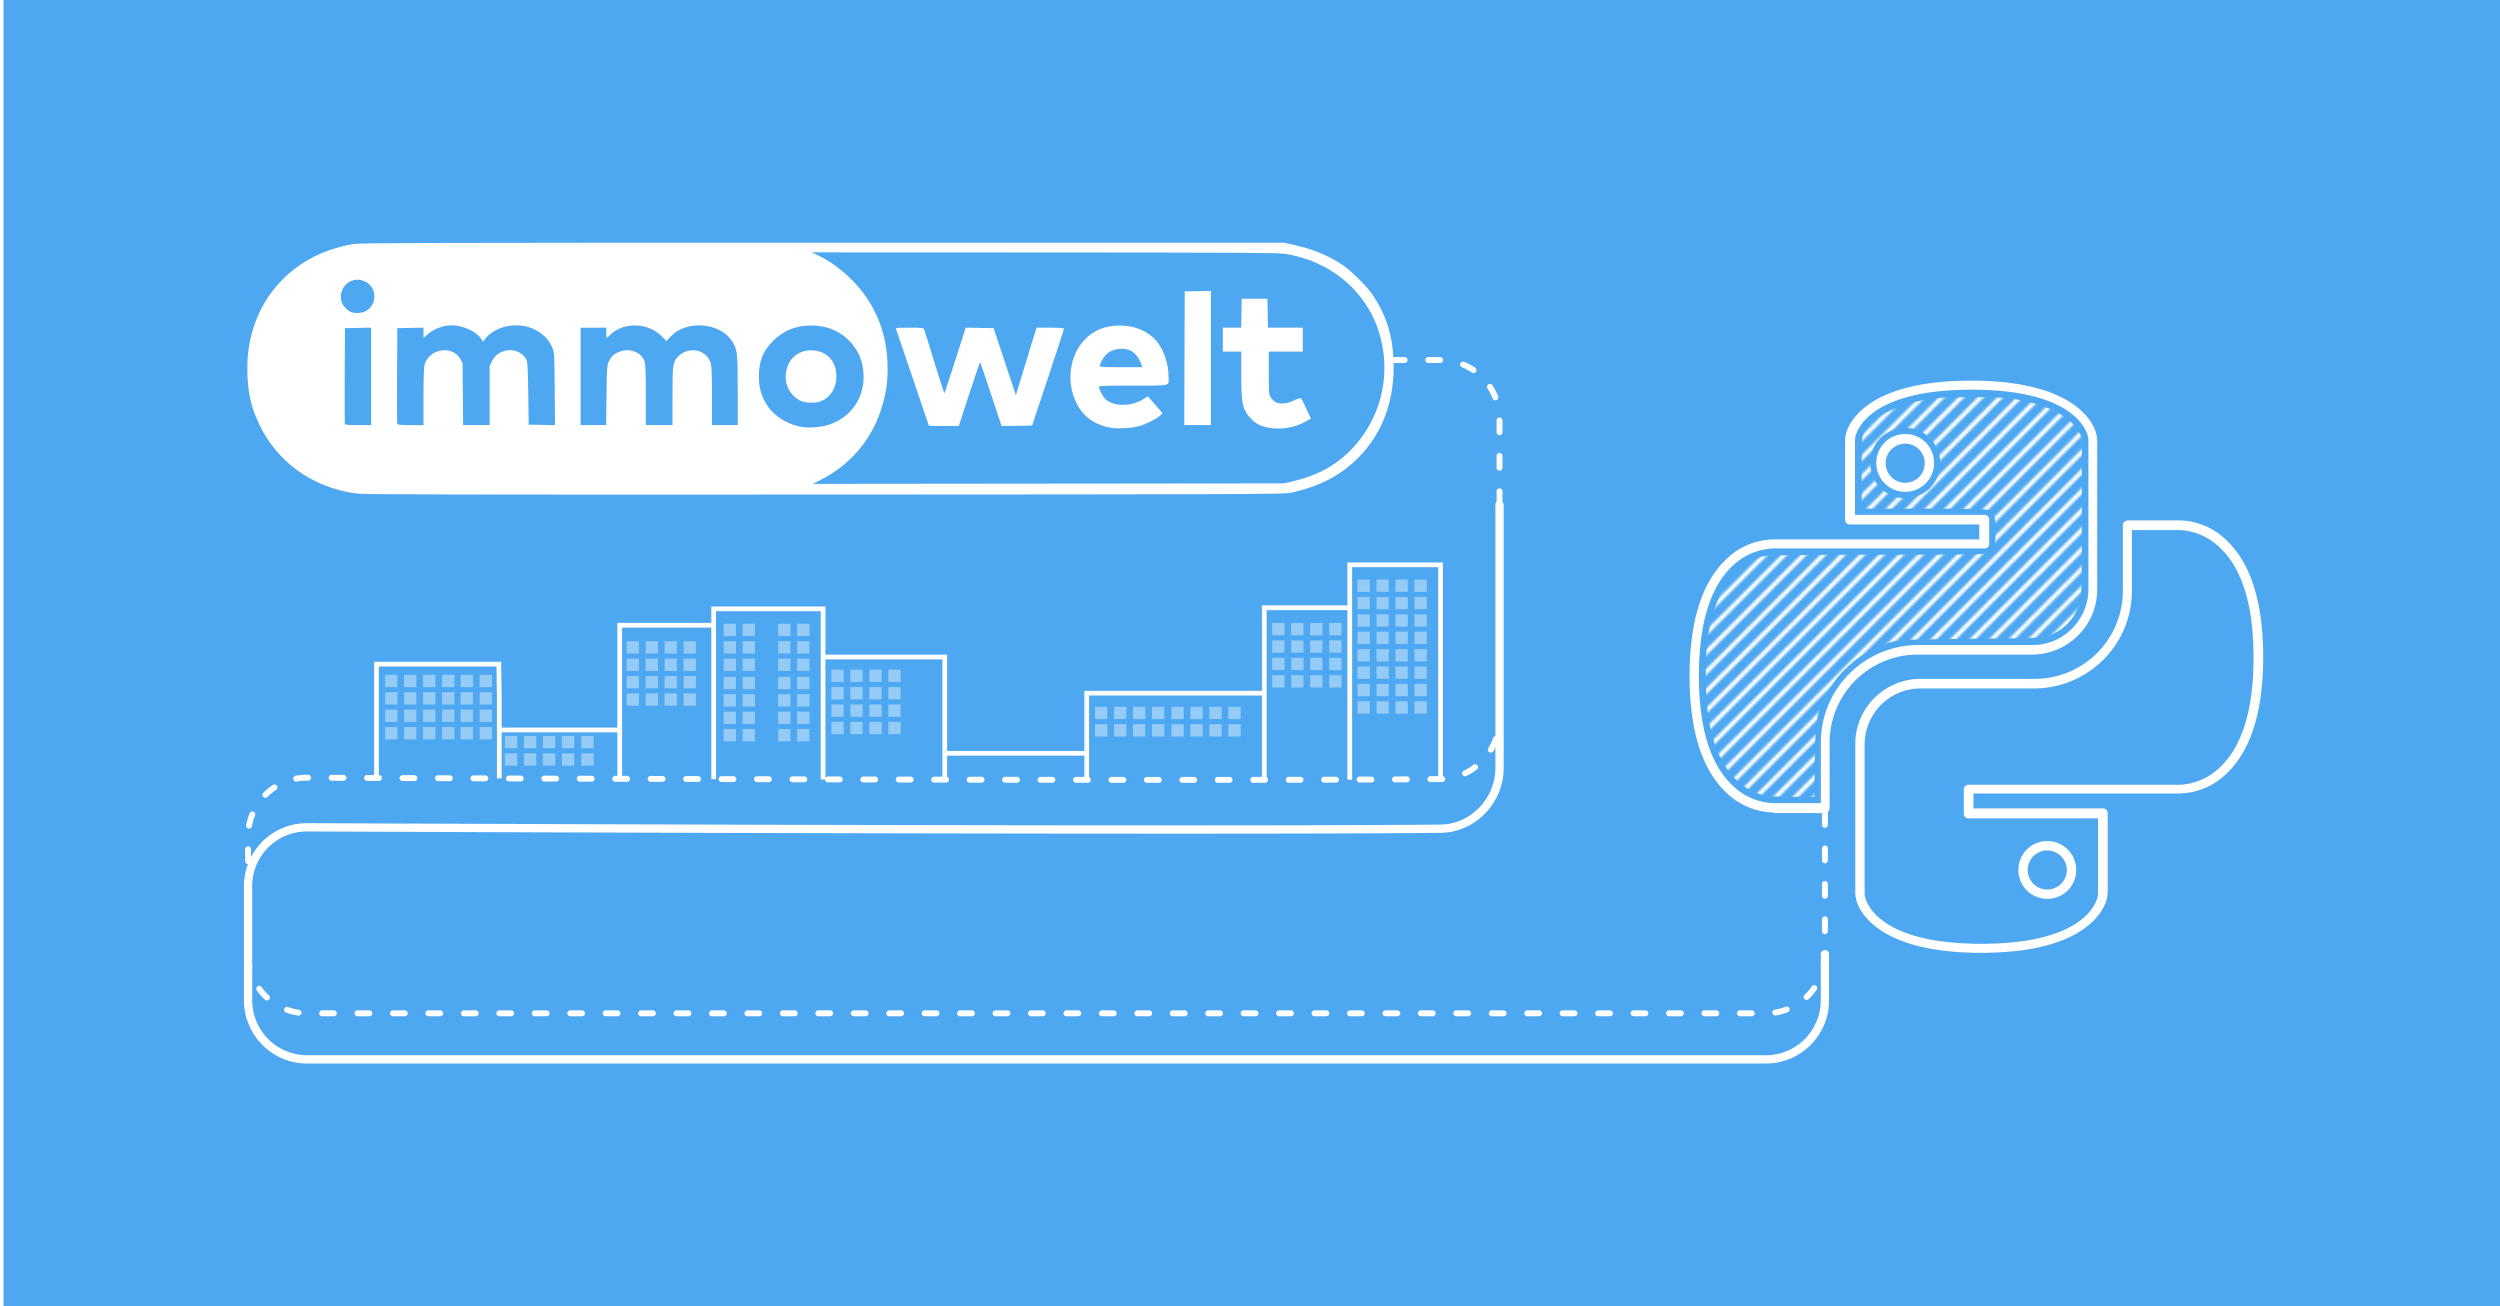 <svg xmlns="http://www.w3.org/2000/svg" xmlns:xlink="http://www.w3.org/1999/xlink" xml:space="preserve" width="4231.833" height="2211.132" viewBox="0 0 1119.672 585.029"><defs><pattern xlink:href="#c" id="b" patternTransform="translate(-45.324 -56.734)scale(.235)"/><pattern xlink:href="#d" id="c" patternTransform="translate(-40.62 -59.149)scale(.235)"/><pattern xlink:href="#e" id="d" patternTransform="translate(96.127 -55.729)scale(.233)"/><pattern id="e" width="748.935" height="270.374" patternTransform="translate(379.341 -287.01)" patternUnits="userSpaceOnUse"><path d="m131.701 130.114 71.163-71.162M133.847 130.114l71.163-71.162M135.994 130.114l71.162-71.162M138.14 130.114l71.162-71.162M140.286 130.114l71.162-71.162M142.432 130.114l71.162-71.162M144.578 130.114l71.162-71.162M146.724 130.114l71.162-71.162M148.87 130.114l71.162-71.162M151.016 130.114l71.162-71.162M153.162 130.114l71.162-71.162M155.308 130.114l71.163-71.162M157.454 130.114l71.163-71.162M159.6 130.114l71.163-71.162M161.747 130.114l71.162-71.162M163.893 130.114l71.162-71.162M166.039 130.114 237.2 58.952M168.185 130.114l71.162-71.162M170.331 130.114l71.162-71.162M172.477 130.114l71.162-71.162M174.623 130.114l71.162-71.162M176.77 130.114l71.161-71.162M178.915 130.114l71.163-71.162M181.061 130.114l71.163-71.162M183.208 130.114l71.162-71.162M185.354 130.114l71.162-71.162M187.5 130.114l71.162-71.162M189.646 130.114l71.162-71.162M191.792 130.114l71.162-71.162M193.938 130.114 265.1 58.952M196.084 130.114l71.162-71.162M198.23 130.114l71.162-71.162M200.376 130.114l71.162-71.162M202.522 130.114l71.163-71.162M204.668 130.114l71.163-71.162M206.815 130.114l71.162-71.162M208.96 130.114l71.163-71.162M211.107 130.114l71.162-71.162M213.253 130.114l71.162-71.162M215.399 130.114l71.162-71.162M217.545 130.114l71.162-71.162M219.691 130.114l71.162-71.162M221.837 130.114 293 58.952M223.983 130.114l71.163-71.162M226.13 130.114l71.162-71.162M228.275 130.114l71.163-71.162M230.422 130.114l71.162-71.162M232.568 130.114l71.162-71.162M234.714 130.114l71.162-71.162M236.86 130.114l71.162-71.162M239.006 130.114l71.162-71.162M241.152 130.114l71.162-71.162M243.298 130.114l71.162-71.162M245.444 130.114l71.162-71.162M247.59 130.114l71.163-71.162M249.736 130.114 320.9 58.952M251.882 130.114l71.163-71.162M254.029 130.114l71.162-71.162M256.175 130.114l71.162-71.162M258.32 130.114l71.163-71.162" style="fill:#000;fill-opacity:0;stroke:#4ea8f1;stroke-width:.529;stroke-linecap:butt;stroke-linejoin:miter;stroke-dasharray:none;stroke-opacity:1" transform="translate(-497.062 -222.103)scale(3.78)"/></pattern><pattern xlink:href="#f" id="i" patternTransform="translate(263.137 -37.123)scale(.194)"/><pattern xlink:href="#g" id="f" patternTransform="translate(264.098 -38.07)scale(.194)"/><pattern xlink:href="#h" id="g" patternTransform="translate(432.965 98.114)scale(.194)"/><pattern id="h" width="1498.737" height="606.776" patternTransform="translate(1012.65 -345.594)" patternUnits="userSpaceOnUse"><path d="M299.264 203.62 459.433 43.451M301.672 203.62 461.841 43.451M304.08 203.62 464.25 43.451M306.489 203.62 466.657 43.451M308.897 203.62 469.065 43.451M311.305 203.62 471.474 43.451M313.713 203.62 473.882 43.451M316.121 203.62 476.29 43.451M318.53 203.62 478.697 43.451M320.937 203.62l160.17-160.169M323.346 203.62 483.514 43.451M325.754 203.62 485.922 43.451M328.162 203.62 488.33 43.451M330.57 203.62 490.739 43.451M332.978 203.62 493.147 43.451M335.386 203.62 495.555 43.451M337.794 203.62l160.17-160.169M340.203 203.62 500.37 43.451M342.61 203.62 502.78 43.451M345.019 203.62 505.188 43.451M347.427 203.62 507.596 43.451M349.835 203.62 510.004 43.451M352.243 203.62 512.412 43.451M354.651 203.62l160.17-160.169M357.06 203.62 517.228 43.451M359.468 203.62 519.636 43.451M361.876 203.62 522.045 43.451M364.284 203.62 524.453 43.451M366.692 203.62 526.861 43.451M369.1 203.62 529.27 43.451M371.508 203.62l160.17-160.169M373.917 203.62 534.085 43.451M376.325 203.62 536.493 43.451M378.733 203.62 538.902 43.451M381.141 203.62 541.31 43.451M383.55 203.62 543.717 43.451M385.957 203.62 546.126 43.451M388.365 203.62l160.17-160.169M390.774 203.62 550.942 43.451M393.182 203.62 553.35 43.451M395.59 203.62 555.759 43.451M397.998 203.62 558.167 43.451M400.406 203.62 560.575 43.451M402.814 203.62 562.983 43.451M405.222 203.62l160.17-160.169M407.63 203.62 567.8 43.451M410.039 203.62 570.207 43.451M412.447 203.62 572.616 43.451M414.855 203.62 575.024 43.451M417.263 203.62 577.432 43.451M419.671 203.62 579.84 43.451M422.08 203.62 582.247 43.451M424.488 203.62 584.656 43.451M426.896 203.62 587.064 43.451M429.304 203.62 589.473 43.451M431.712 203.62 591.881 43.451M434.12 203.62 594.29 43.451M436.528 203.62 596.697 43.451M438.936 203.62l160.17-160.169M441.345 203.62 601.513 43.451M443.753 203.62 603.92 43.451M446.16 203.62 606.33 43.451M448.569 203.62 608.738 43.451M450.977 203.62 611.146 43.451M453.385 203.62 613.554 43.451M455.793 203.62l160.17-160.169M458.202 203.62 618.37 43.451M460.61 203.62 620.778 43.451M463.018 203.62 623.187 43.451M465.426 203.62 625.595 43.451M467.834 203.62 628.003 43.451M470.242 203.62 630.411 43.451M472.65 203.62 632.82 43.451M475.059 203.62 635.227 43.451M477.467 203.62 637.635 43.451M479.875 203.62 640.044 43.451M482.283 203.62 642.452 43.451M484.691 203.62 644.86 43.451M487.1 203.62 647.267 43.451M489.507 203.62l160.17-160.169M491.916 203.62 652.084 43.451M494.324 203.62 654.492 43.451M496.732 203.62 656.9 43.451M499.14 203.62 659.309 43.451M501.548 203.62 661.717 43.451M503.956 203.62 664.125 43.451M506.364 203.62l160.17-160.169M508.773 203.62 668.94 43.451M511.18 203.62 671.35 43.451M513.589 203.62 673.758 43.451M515.997 203.62 676.166 43.451M518.405 203.62 678.574 43.451M520.813 203.62 680.982 43.451M523.221 203.62l160.17-160.169M525.63 203.62 685.798 43.451M528.038 203.62 688.206 43.451M530.446 203.62 690.615 43.451M532.854 203.62 693.023 43.451M535.262 203.62 695.431 43.451" style="fill:none;stroke:#fff;stroke-width:.529;stroke-linecap:butt;stroke-linejoin:miter;stroke-dasharray:none;stroke-opacity:1" transform="translate(-1130.37 -163.518)scale(3.78)"/></pattern></defs><path d="M204.818 579.194h1119.673v585.03H204.818Z" style="fill:#4ea8f1;stroke:none;stroke-width:1.4;fill-opacity:1" transform="translate(-203.23 -579.194)"/><path d="M362.732 800.222c-19.548-2.672-35.472-14.094-43.473-31.183-3.559-7.601-4.881-13.242-5.228-22.295-1.145-29.915 18.073-53.442 47.6-58.272 2.955-.484 35.627-.573 210.07-.573h206.573l4.227.936c8.788 1.945 15.435 4.661 21.938 8.964 3.928 2.6 11.176 9.828 13.707 13.67 5.987 9.087 8.737 17.76 9.189 28.97.713 17.731-4.728 32.72-15.95 43.943-7.898 7.898-17.537 12.846-30.262 15.534-3.02.638-18.378.695-208.804.774-170.11.07-206.24-.01-209.587-.468m419.245-5.397c11.5-2.69 19.924-7.344 27.1-14.972 11.92-12.67 16.76-30.666 12.85-47.776-1.693-7.415-4.413-13.286-8.933-19.284-8.002-10.62-20.304-17.762-34.309-19.92-3.078-.474-21.27-.577-107.812-.612l-104.11-.042 2.676 1.264c9.908 4.682 19.71 14.071 24.8 23.754 4.515 8.59 6.517 16.905 6.524 27.092.005 6.724-.85 12.002-3 18.528-4.54 13.78-14.094 24.82-27.09 31.307l-3.498 1.746 105.55-.11 105.549-.109zm-81.169-24.026c-7.45-1.337-12.576-5.057-15.586-11.31-4.509-9.37-3.01-20.89 3.641-28.001 4.092-4.374 9.34-6.513 15.958-6.504 6.593.01 12.462 2.462 16.216 6.776 3.296 3.787 5.572 10.34 5.587 16.082.01 4.461 1.643 4.045-15.88 4.045-12.04 0-15.385.112-15.378.515.016.893 1.651 4.177 2.588 5.198 3.517 3.829 11.937 3.93 17.556.212l1.74-1.15 1.817 2.036c1 1.12 2.505 2.848 3.344 3.839l1.526 1.802-1.43 1.227c-1.837 1.575-6.5 3.81-9.661 4.631-3.103.806-9.201 1.111-12.038.602m13.68-28.067c-.67-2.344-2.221-4.708-3.834-5.841-3.37-2.37-9.106-1.83-12.07 1.135-1.248 1.247-2.788 4.056-2.806 5.117-.008.397 2.158.514 9.483.514h9.492zm56.333 27.883c-3.387-.736-5.42-1.84-7.447-4.038-3.704-4.017-4.22-6.429-4.229-19.73l-.006-10.185h-8.23v-10.699h8.209l.114-6.481.113-6.481h11.522l.114 6.481.113 6.481h15.616v10.699h-15.225v9.567c.002 8.758.07 9.68.804 10.883 1.944 3.188 5.665 3.688 10.524 1.414 1.542-.722 2.942-1.168 3.112-.992s1.234 2.306 2.365 4.732l2.058 4.412-2.128 1.205c-5.23 2.963-11.682 3.976-17.399 2.732m-151.591-.771c0-.083-3.333-9.907-7.407-21.832-4.074-11.924-7.407-21.764-7.407-21.865s2.771-.184 6.158-.184c5.457 0 6.198.082 6.507.72.192.396 2.282 7.046 4.644 14.778 2.362 7.731 4.373 13.98 4.468 13.886.163-.161 2.713-7.97 7.483-22.913l2.072-6.492 6.246.113 6.246.114 4.98 15.02 4.98 15.02 1.128-3.704c.62-2.037 2.12-6.944 3.332-10.905 1.213-3.96 2.784-9.1 3.492-11.42l1.287-4.217h6.14c4.658 0 6.141.125 6.141.517 0 .285-3.21 10.145-7.133 21.913l-7.132 21.395-6.83.112-6.831.113-4.712-14.227c-2.592-7.825-4.787-14.302-4.878-14.393s-2.283 6.306-4.869 14.217l-4.701 14.383h-6.702c-3.686 0-6.702-.067-6.702-.15m114.497-30.199.105-29.936 5.864-.114 5.864-.114v60.1H733.62zm-159.065 29.717c9.413-3.16 15.351-11.444 15.351-21.417 0-6.48-2.144-11.785-6.573-16.26-4.392-4.44-10.087-6.7-16.882-6.7-6.905 0-12.456 2.24-17.115 6.904-4.586 4.59-6.34 9.079-6.34 16.221 0 11.445 7.527 20.173 19.24 22.308 3.241.591 8.844.111 12.319-1.056m-12.219-10.434c-4.619-1.64-7.768-6.792-7.3-11.944.605-6.68 5.075-10.906 11.495-10.869 6.696.04 11.2 4.732 11.191 11.657-.006 5.08-2.527 9.255-6.615 10.964-2.44 1.02-6.208 1.102-8.771.192M369.45 747.76v-21.82l-5.864.114-5.863.114-.107 21.192c-.06 11.656-.019 21.424.09 21.706.144.378 1.73.515 5.97.515h5.774zm23.456 9.247c0-7.7.173-13.264.448-14.353 1.83-7.268 12.445-9.056 16.006-2.696l1.034 1.847.128 13.888.128 13.888h11.884v-26.586l1.079-2.166c3.01-6.042 12.144-6.474 15.292-.724.615 1.122.732 3.095.912 15.28l.205 13.99 5.882.114 5.882.115-.121-16.163c-.118-15.812-.142-16.214-1.076-18.527-2.03-5.029-7.095-8.826-13.037-9.775-6.424-1.026-13.445 1.3-16.81 5.57l-1.175 1.49-.942-1.386c-1.785-2.627-6.211-5.016-10.606-5.724-4.731-.762-9.89.777-13.482 4.022l-1.631 1.473v-4.644l-5.864.114-5.864.114-.107 21.192c-.059 11.656-.018 21.424.09 21.707.144.377 1.731.514 5.97.514h5.775zm81.966-.697c.13-11.606.24-13.476.877-14.911 1.315-2.956 3.114-4.355 6.602-5.137 4.248-.952 8.633 1.377 9.678 5.14.288 1.038.456 6.495.457 14.908l.001 13.27h11.933v-12.91c0-14.102.168-15.342 2.383-17.675 2.312-2.435 5.481-3.399 8.845-2.69 2.767.584 5.289 3.037 5.992 5.828.308 1.226.475 6.368.475 14.668v12.78h11.522v-15.6c0-17.358-.142-18.484-2.83-22.39-5.56-8.08-20.261-9.041-27.12-1.771l-1.99 2.109-2.033-2.062c-6.11-6.195-16.906-6.613-22.974-.888-.88.83-1.668 1.51-1.75 1.51-.08 0-.147-1.019-.147-2.264v-2.263H463.27v43.619h11.453zm-107.875-37.763c5.249-2.678 5.193-10.502-.093-13.2-5.796-2.956-12.083 1.927-10.862 8.438.312 1.662 1.892 3.711 3.72 4.827 1.713 1.044 5.121 1.014 7.235-.065" style="fill:#fff;fill-opacity:1;stroke-width:1.555" transform="translate(-203.23 -579.194)"/><path d="M848.4 928.124v-95.97h-40.656v96.217-76.966H769.47v77.054-38.82h-79.528v38.827-11.884H626.36v11.796-54.93h-54.498v54.814-76.384h-49.007v76.255-68.913h-42.06v68.788-21.87h-53.949v21.691-36.77l-.211-14.396h-54.79v50.966" style="fill:none;stroke:#fff;stroke-width:2.117;stroke-linecap:butt;stroke-linejoin:miter;stroke-dasharray:none;stroke-opacity:1" transform="translate(-203.23 -579.194)"/><path d="M1015.873 937.244v63.242a26.46 26.46 135 0 1-26.459 26.458H336.108a26.46 26.46 45 0 1-26.458-26.458V947.77c0-14.613 11.845-26.408 26.458-26.349 94.302.38 413.36 1.567 507.604.617 14.598-.147 26.423-12.573 26.423-27.185v-134.04a26.46 26.46 45 0 0-26.459-26.459h-21.029" style="fill:none;fill-opacity:1;stroke:#fff;stroke-width:2.646;stroke-linecap:round;stroke-linejoin:miter;stroke-miterlimit:0;stroke-dasharray:5.292,10.583;stroke-dashoffset:0;stroke-opacity:1" transform="translate(-198.544 -573.11)"/><path d="M1015.873 1000.486v20.637a26.46 26.46 135 0 1-26.459 26.459H336.108a26.46 26.46 45 0 1-26.458-26.459v-51.127c0-14.613 11.845-26.408 26.458-26.349 94.302.38 413.36 1.567 507.604.617 14.598-.147 26.423-12.573 26.423-27.185V799.278" style="fill:none;fill-opacity:1;stroke:#fff;stroke-width:3.704;stroke-linecap:round;stroke-linejoin:miter;stroke-dasharray:none;stroke-opacity:1" transform="translate(-198.544 -573.11)"/><path d="M811.203 838.742h5.525v5.525h-5.525zM819.707 838.742h5.525v5.525h-5.525zM828.21 838.742h5.525v5.525h-5.525zM836.713 838.742h5.525v5.525h-5.525zM811.203 846.532h5.525v5.525h-5.525zM819.707 846.532h5.525v5.525h-5.525zM828.21 846.532h5.525v5.525h-5.525zM836.713 846.532h5.525v5.525h-5.525zM811.203 854.323h5.525v5.525h-5.525zM819.707 854.323h5.525v5.525h-5.525zM828.21 854.323h5.525v5.525h-5.525zM836.713 854.323h5.525v5.525h-5.525zM811.203 862.113h5.525v5.525h-5.525zM819.707 862.113h5.525v5.525h-5.525zM828.21 862.113h5.525v5.525h-5.525zM836.713 862.113h5.525v5.525h-5.525zM811.203 869.904h5.525v5.525h-5.525zM819.707 869.904h5.525v5.525h-5.525zM828.21 869.904h5.525v5.525h-5.525zM836.713 869.904h5.525v5.525h-5.525zM811.203 877.694h5.525v5.525h-5.525zM819.707 877.694h5.525v5.525h-5.525zM828.21 877.694h5.525v5.525h-5.525zM836.713 877.694h5.525v5.525h-5.525zM811.203 885.485h5.525v5.525h-5.525zM819.707 885.485h5.525v5.525h-5.525zM828.21 885.485h5.525v5.525h-5.525zM836.713 885.485h5.525v5.525h-5.525zM811.203 893.275h5.525v5.525h-5.525zM819.707 893.275h5.525v5.525h-5.525zM828.21 893.275h5.525v5.525h-5.525zM836.713 893.275h5.525v5.525h-5.525zM773.004 858.214h5.525v5.525h-5.525zM781.508 858.214h5.525v5.525h-5.525zM790.011 858.214h5.525v5.525h-5.525zM798.514 858.214h5.525v5.525h-5.525zM773.004 866.005h5.525v5.525h-5.525zM781.508 866.005h5.525v5.525h-5.525zM790.011 866.005h5.525v5.525h-5.525zM798.514 866.005h5.525v5.525h-5.525zM773.004 873.795h5.525v5.525h-5.525zM781.508 873.795h5.525v5.525h-5.525zM790.011 873.795h5.525v5.525h-5.525zM798.514 873.795h5.525v5.525h-5.525zM773.004 881.586h5.525v5.525h-5.525zM781.508 881.586h5.525v5.525h-5.525zM790.011 881.586h5.525v5.525h-5.525zM798.514 881.586h5.525v5.525h-5.525zM693.646 895.737h5.525v5.525h-5.525zM702.149 895.737h5.525v5.525h-5.525zM710.653 895.737h5.525v5.525h-5.525zM719.156 895.737h5.525v5.525h-5.525zM693.646 903.528h5.525v5.525h-5.525zM702.149 903.528h5.525v5.525h-5.525zM710.653 903.528h5.525v5.525h-5.525zM719.156 903.528h5.525v5.525h-5.525zM727.856 895.737h5.525v5.525h-5.525zM736.36 895.737h5.525v5.525h-5.525zM744.863 895.737h5.525v5.525h-5.525zM753.366 895.737h5.525v5.525h-5.525zM727.856 903.528h5.525v5.525h-5.525zM736.36 903.528h5.525v5.525h-5.525zM744.863 903.528h5.525v5.525h-5.525zM753.366 903.528h5.525v5.525h-5.525zM483.882 866.37h5.525v5.525h-5.525zM492.386 866.37h5.525v5.525h-5.525zM500.889 866.37h5.525v5.525h-5.525zM509.392 866.37h5.525v5.525h-5.525zM483.882 874.161h5.525v5.525h-5.525zM492.386 874.161h5.525v5.525h-5.525zM500.889 874.161h5.525v5.525h-5.525zM509.392 874.161h5.525v5.525h-5.525zM483.882 881.951h5.525v5.525h-5.525zM492.386 881.951h5.525v5.525h-5.525zM500.889 881.951h5.525v5.525h-5.525zM509.392 881.951h5.525v5.525h-5.525zM483.882 889.742h5.525v5.525h-5.525zM492.386 889.742h5.525v5.525h-5.525zM500.889 889.742h5.525v5.525h-5.525zM509.392 889.742h5.525v5.525h-5.525zM527.318 882.329h5.525v5.525h-5.525zM535.821 882.329h5.525v5.525h-5.525zM527.318 890.119h5.525v5.525h-5.525zM535.821 890.119h5.525v5.525h-5.525zM551.733 890.119h5.525v5.525h-5.525zM560.236 890.119h5.525v5.525h-5.525zM527.318 897.91h5.525v5.525h-5.525zM535.821 897.91h5.525v5.525h-5.525zM551.733 897.91h5.525v5.525h-5.525zM560.236 897.91h5.525v5.525h-5.525zM527.318 905.7h5.525v5.525h-5.525zM535.821 905.7h5.525v5.525h-5.525zM551.733 905.7h5.525v5.525h-5.525zM560.236 905.7h5.525v5.525h-5.525z" style="fill:#fff;fill-opacity:.4;stroke:none;stroke-width:1.323;stroke-linecap:square;stroke-linejoin:miter;stroke-dasharray:none;stroke-opacity:1;paint-order:markers stroke fill" transform="translate(-203.23 -579.194)"/><g style="fill:#fff;fill-opacity:.4"><path d="M547.046 864.603h5.525v5.525h-5.525zM555.549 864.603h5.525v5.525h-5.525z" style="fill:#fff;fill-opacity:.4;stroke:none;stroke-width:1.323;stroke-linecap:square;stroke-linejoin:miter;stroke-dasharray:none;stroke-opacity:1;paint-order:markers stroke fill" transform="translate(-198.544 -561.468)"/></g><path d="M575.566 879.104h5.525v5.525h-5.525zM584.07 879.104h5.525v5.525h-5.525zM592.573 879.104h5.525v5.525h-5.525zM601.076 879.104h5.525v5.525h-5.525zM575.566 886.895h5.525v5.525h-5.525zM584.07 886.895h5.525v5.525h-5.525zM592.573 886.895h5.525v5.525h-5.525zM601.076 886.895h5.525v5.525h-5.525zM575.566 894.685h5.525v5.525h-5.525zM584.07 894.685h5.525v5.525h-5.525zM592.573 894.685h5.525v5.525h-5.525zM601.076 894.685h5.525v5.525h-5.525zM575.566 902.476h5.525v5.525h-5.525zM584.07 902.476h5.525v5.525h-5.525zM592.573 902.476h5.525v5.525h-5.525zM601.076 902.476h5.525v5.525h-5.525zM527.318 858.577h5.525v5.525h-5.525zM535.821 858.577h5.525v5.525h-5.525zM527.318 866.367h5.525v5.525h-5.525zM535.821 866.367h5.525v5.525h-5.525zM551.733 866.367h5.525v5.525h-5.525zM560.236 866.367h5.525v5.525h-5.525zM527.318 874.158h5.525v5.525h-5.525zM535.821 874.158h5.525v5.525h-5.525zM551.733 874.158h5.525v5.525h-5.525zM560.236 874.158h5.525v5.525h-5.525z" style="fill:#fff;fill-opacity:.4;stroke:none;stroke-width:1.323;stroke-linecap:square;stroke-linejoin:miter;stroke-dasharray:none;stroke-opacity:1;paint-order:markers stroke fill" transform="translate(-203.23 -579.194)"/><g style="fill:#fff;fill-opacity:.4"><path d="M547.046 864.603h5.525v5.525h-5.525zM555.549 864.603h5.525v5.525h-5.525z" style="fill:#fff;fill-opacity:.4;stroke:none;stroke-width:1.323;stroke-linecap:square;stroke-linejoin:miter;stroke-dasharray:none;stroke-opacity:1;paint-order:markers stroke fill" transform="translate(-198.544 -585.22)"/></g><path d="M429.368 908.784h5.525v5.525h-5.525zM437.872 908.784h5.525v5.525h-5.525zM446.375 908.784h5.525v5.525h-5.525zM454.879 908.784h5.525v5.525h-5.525zM429.368 916.575h5.525v5.525h-5.525zM437.872 916.575h5.525v5.525h-5.525zM446.375 916.575h5.525v5.525h-5.525zM454.879 916.575h5.525v5.525h-5.525zM463.579 908.784h5.525v5.525h-5.525zM463.579 916.575h5.525v5.525h-5.525zM375.686 881.426h5.525v5.525h-5.525zM384.19 881.426h5.525v5.525h-5.525zM392.693 881.426h5.525v5.525h-5.525zM401.196 881.426h5.525v5.525h-5.525zM375.686 889.216h5.525v5.525h-5.525zM384.19 889.216h5.525v5.525h-5.525zM392.693 889.216h5.525v5.525h-5.525zM401.196 889.216h5.525v5.525h-5.525zM375.686 897.007h5.525v5.525h-5.525zM384.19 897.007h5.525v5.525h-5.525zM392.693 897.007h5.525v5.525h-5.525zM401.196 897.007h5.525v5.525h-5.525zM375.686 904.797h5.525v5.525h-5.525zM384.19 904.797h5.525v5.525h-5.525zM392.693 904.797h5.525v5.525h-5.525zM401.196 904.797h5.525v5.525h-5.525zM409.542 881.426h5.525v5.525h-5.525zM418.045 881.426h5.525v5.525h-5.525zM409.542 889.216h5.525v5.525h-5.525zM418.045 889.216h5.525v5.525h-5.525zM409.542 897.007h5.525v5.525h-5.525zM418.045 897.007h5.525v5.525h-5.525zM409.542 904.797h5.525v5.525h-5.525zM418.045 904.797h5.525v5.525h-5.525z" style="fill:#fff;fill-opacity:.4;stroke:none;stroke-width:1.323;stroke-linecap:square;stroke-linejoin:miter;stroke-dasharray:none;stroke-opacity:1;paint-order:markers stroke fill" transform="translate(-203.23 -579.194)"/><path d="M17.652 68.25a6.38 6.38 0 0 1-4.206-1.773c-2.223-2.064-3.36-5.635-3.36-10.61s1.137-8.546 3.36-10.61a6.3 6.3 0 0 1 4.392-1.772h18.52v-1.35H24.612a.42.42 0 0 1-.423-.423v-7.117c0-.37.079-.741.211-1.085.556-1.323 2.726-4.418 11.219-4.418 8.466 0 10.662 3.095 11.218 4.418.132.344.212.714.212 1.085v13.44c0 3.255-2.646 5.874-5.9 5.9H30.775a7.983 7.983 0 0 0-7.99 7.991v5.953a.43.43 0 0 1-.133.292c-.08.079-.185.105-.291.132h-4.577c0-.053-.053-.053-.133-.053zm.053-23.945a5.72 5.72 0 0 0-3.704 1.561c-2.037 1.905-3.069 5.265-3.069 9.975 0 4.736 1.032 8.096 3.096 10.001a5.54 5.54 0 0 0 3.757 1.561h4.207V61.9c0-4.868 3.942-8.81 8.837-8.837h10.37c2.779 0 5.027-2.25 5.054-5.054v-13.44c0-.265-.053-.53-.159-.768-.476-1.164-2.46-3.89-10.424-3.89s-9.949 2.726-10.425 3.89a1.9 1.9 0 0 0-.159.767v6.694h11.748c.238 0 .423.186.423.424v2.196a.42.42 0 0 1-.423.423zm11.934-5.133a2.61 2.61 0 0 1-2.62-2.62 2.61 2.61 0 0 1 2.62-2.619 2.61 2.61 0 0 1 2.62 2.62 2.61 2.61 0 0 1-2.62 2.62zm0-4.365a1.773 1.773 0 1 0 1.773 1.772c0-.979-.794-1.772-1.773-1.772" class="st0" style="fill:#fff;stroke-width:.265" transform="translate(706.89 26.8)scale(4.939)"/><path d="M36.544 80.977c-8.467 0-10.663-3.096-11.219-4.42a3 3 0 0 1-.211-1.084v-13.44c0-3.255 2.646-5.875 5.9-5.901h10.372a7.983 7.983 0 0 0 7.99-7.99v-5.955c0-.105.053-.211.132-.29.08-.08.186-.106.291-.133h4.578a6.23 6.23 0 0 1 4.365 1.773c2.223 2.064 3.36 5.635 3.36 10.61s-1.137 8.546-3.36 10.61a6.3 6.3 0 0 1-4.392 1.772H35.83v1.35h11.747c.238 0 .423.185.423.423v7.117c0 .37-.08.741-.211 1.085-.583 1.376-2.779 4.471-11.245 4.471zm-5.53-23.972c-2.778 0-5.027 2.25-5.054 5.054v13.44c0 .265.053.53.16.768.475 1.164 2.46 3.89 10.424 3.89s9.948-2.726 10.424-3.89c.106-.238.16-.503.16-.767v-6.72H35.379a.42.42 0 0 1-.424-.424V66.16c0-.238.185-.424.424-.424h18.97c1.429 0 2.778-.582 3.81-1.56 2.037-1.906 3.07-5.266 3.07-9.975 0-4.737-1.033-8.097-3.096-10.002a5.54 5.54 0 0 0-3.757-1.56h-4.181v5.529c0 4.868-3.969 8.81-8.837 8.837zm11.51 19.077a2.61 2.61 0 0 1-2.62-2.62 2.61 2.61 0 0 1 2.62-2.62 2.61 2.61 0 0 1 2.619 2.62 2.61 2.61 0 0 1-2.62 2.62zm0-4.392a1.773 1.773 0 1 0 1.772 1.772c0-.979-.794-1.746-1.773-1.772z" class="st0" style="fill:#fff;stroke-width:.265" transform="translate(706.89 26.8)scale(4.939)"/><path d="M35.106 30.585c-1.077.023-2.161.01-3.23.162-1.622.273-3.257.726-4.636 1.652-.629.438-1.23 1.007-1.467 1.756-.045.235-.051.486-.06.695-.034 1.95-.01 3.903-.017 5.854 3.387.01 6.774-.023 10.161.031.49.03.994-.009 1.47.125.392.14.428.61.462.966.049.783.069 1.577-.059 2.353-.042.28-.239.545-.535.576-.794.096-1.598.072-2.396.095-5.52.06-11.04-.014-16.56.08-.633.03-1.287-.024-1.89.212-1.423.458-2.527 1.595-3.232 2.882-.887 1.619-1.31 3.454-1.479 5.28-.029.384-.053.786-.064 1.142-.051 1.827-.004 3.665.266 5.475.316 1.81.934 3.635 2.161 5.038a5.53 5.53 0 0 0 2.701 1.7c.478.186.996.125 1.496.151 1.067.022 2.135.022 3.202.03.037-1.946.028-3.893.113-5.838.039-.883.188-1.771.574-2.573.451-1.046 1.036-2.042 1.818-2.877a9.84 9.84 0 0 1 4.759-2.83c.925-.158 1.87-.134 2.806-.165 3.205-.061 6.412-.055 9.618-.13.154-.006.34-.01.492-.02.455-.013.917-.066 1.324-.285.99-.427 1.833-1.199 2.289-2.18.37-.634.378-1.384.417-2.094l.018-.532c.052-3.076.023-6.153.032-9.23l.001-3.804c-.239-.523-.53-1.033-.967-1.418-1.047-.953-2.412-1.464-3.762-1.817-.948-.244-1.92-.404-2.9-.42a63 63 0 0 0-2.926-.042m-5.497 2.792a3.11 3.11 0 0 1 2.75 1.544c.602.988.601 2.3-.002 3.287-.55 1.006-1.72 1.567-2.844 1.54-1.26-.023-2.446-.897-2.847-2.092-.45-1.245-.073-2.766.982-3.59a3.2 3.2 0 0 1 1.961-.689" style="fill:url(#i);fill-opacity:1;stroke:none;stroke-width:.111;stroke-miterlimit:2;stroke-dasharray:none;stroke-dashoffset:9.925;stroke-opacity:1;paint-order:fill markers stroke" transform="translate(706.89 26.8)scale(4.939)"/></svg>